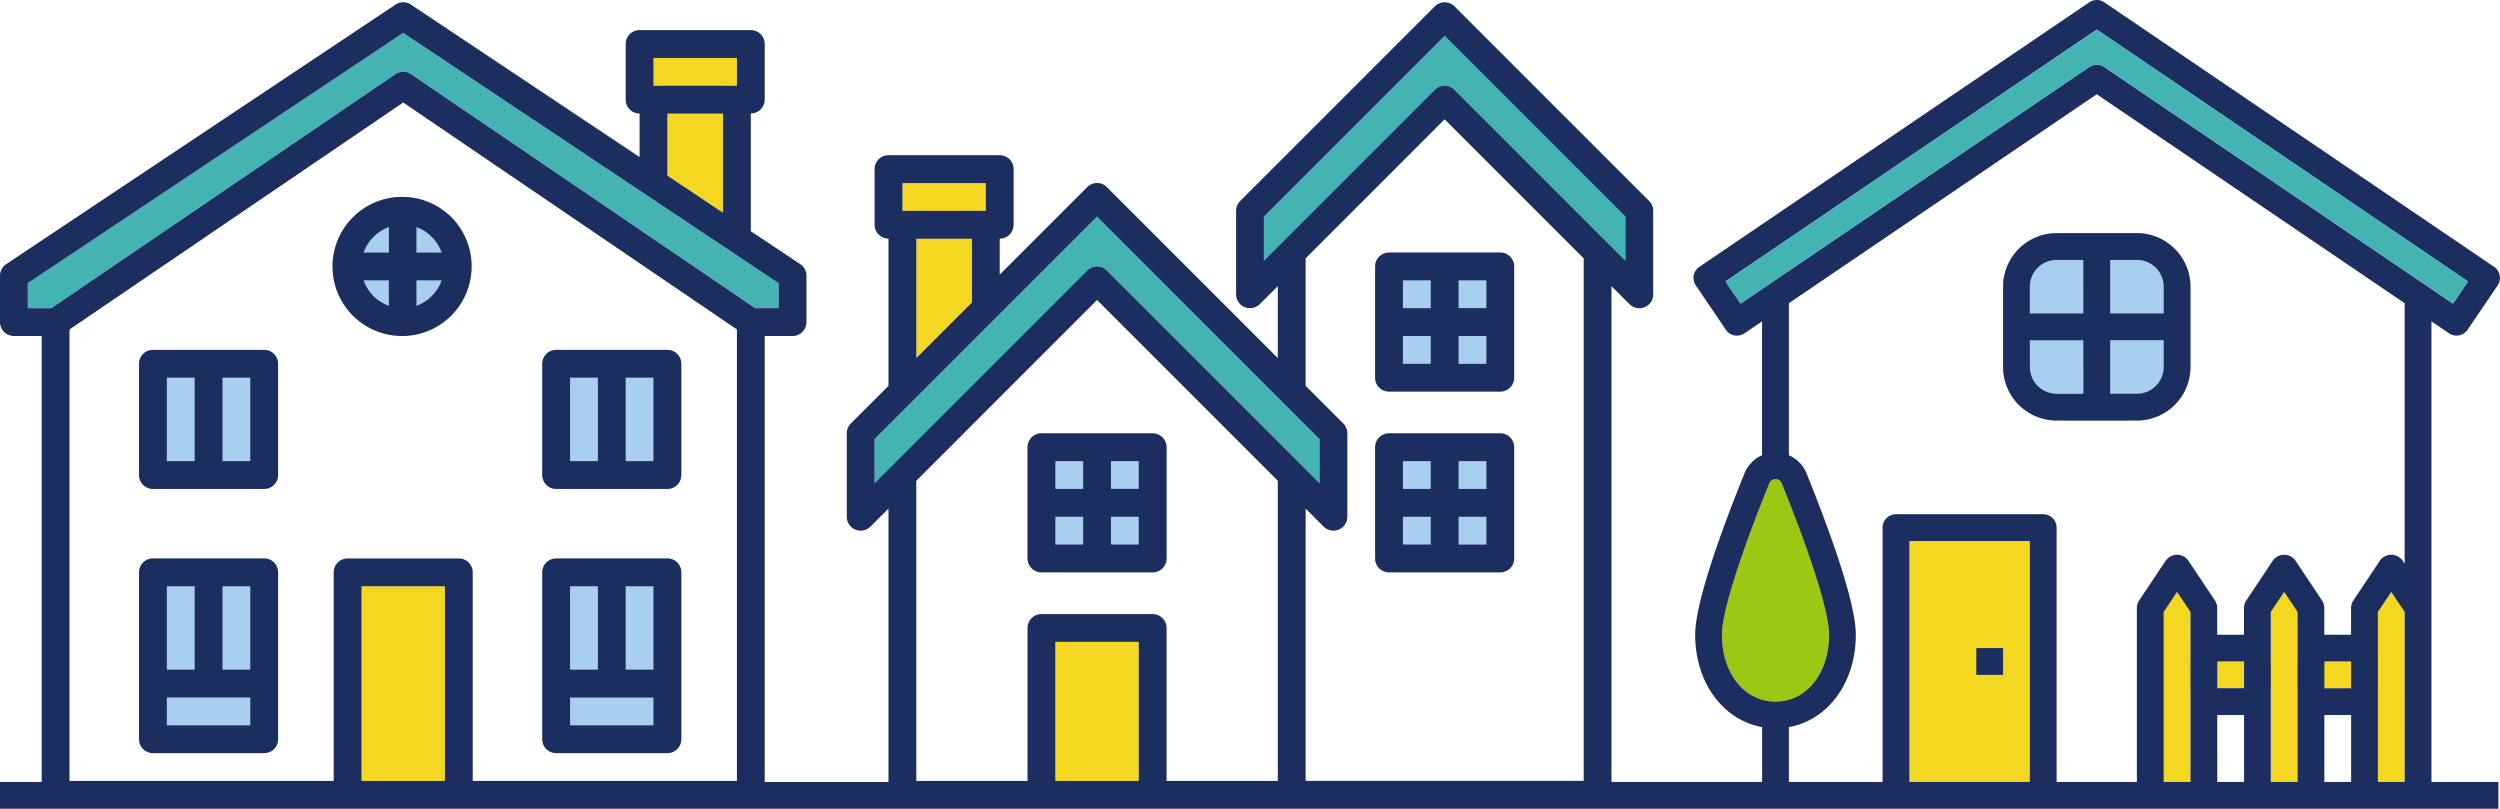 <svg xmlns="http://www.w3.org/2000/svg" width="310.001" height="100.284" viewBox="0 0 310.001 100.284"><g transform="translate(0 0)"><path d="M213.524,78.7c0-2.7,2.14-9.536,5.871-18.763a.828.828,0,0,1,1.537,0c3.732,9.227,5.872,16.065,5.872,18.763,0,4.809-2.794,8.3-6.639,8.3s-6.641-3.488-6.641-8.3" fill="#9cc813"/><rect width="14.941" height="29.877" transform="translate(236.763 67.085)" fill="#f3d721"/><rect width="10.345" height="17.242" transform="translate(130.862 79.593)" fill="#f3d721"/><rect width="10.344" height="24.138" transform="translate(44.828 72.696)" fill="#f3d721"/><path d="M91.379,7.182H81.034V10.63h1.724V21.782l6.9,4.6V10.63h1.721Z" fill="#f3d721"/><path d="M122.241,22.7H111.9v3.448h1.724V44.4l6.9-6.9V26.145h1.717Z" fill="#f3d721"/><path d="M296.522,73.4l-1.66,2.49v6.136H284.9V75.887l-1.66-2.49-1.66,2.49v6.136h-9.959V75.887l-1.66-2.49-1.66,2.49V96.962h3.32V85.343h9.959V96.962h3.32V85.343h9.959V96.962h3.32V75.887Z" fill="#f3d721"/><path d="M3.448,38.213v-3.1L50,4.075,96.552,35.11v3.1H93.634L50.971,9.2a1.725,1.725,0,0,0-1.94,0L6.366,38.213Z" fill="#43b4b1"/><path d="M108.448,59.914V54.445l27.586-27.586,27.587,27.586v5.469L137.253,33.547a1.724,1.724,0,0,0-2.438,0Z" fill="#43b4b1"/><path d="M156.724,32.328V26.859L179.138,4.445l22.414,22.414v5.469L180.357,11.133a1.724,1.724,0,0,0-2.438,0Z" fill="#43b4b1"/><path d="M264.982,28.909h-9.961a6.646,6.646,0,0,0-6.639,6.639v9.961a6.645,6.645,0,0,0,6.639,6.638h9.961a6.646,6.646,0,0,0,6.638-6.638V35.548a6.645,6.645,0,0,0-6.638-6.639" fill="#54a0de" opacity="0.5"/><path d="M172.241,48.558h13.793a1.724,1.724,0,0,0,1.724-1.724V33.041a1.724,1.724,0,0,0-1.724-1.724H172.241a1.724,1.724,0,0,0-1.724,1.724V46.834a1.724,1.724,0,0,0,1.724,1.724" fill="#54a0de" opacity="0.5"/><path d="M172.241,70.972h13.793a1.724,1.724,0,0,0,1.724-1.724V55.455a1.724,1.724,0,0,0-1.724-1.724H172.241a1.724,1.724,0,0,0-1.724,1.724V69.248a1.724,1.724,0,0,0,1.724,1.724" fill="#54a0de" opacity="0.5"/><rect width="17.241" height="17.241" rx="1.724" transform="translate(127.414 53.731)" fill="#54a0de" opacity="0.5"/><path d="M49.928,24.42a8.621,8.621,0,1,0,8.549,8.621,8.585,8.585,0,0,0-8.549-8.621" fill="#54a0de" opacity="0.5"/><path d="M68.965,60.627H82.758A1.724,1.724,0,0,0,84.482,58.9V45.11a1.724,1.724,0,0,0-1.724-1.724H68.965a1.724,1.724,0,0,0-1.724,1.724V58.9a1.724,1.724,0,0,0,1.724,1.724" fill="#54a0de" opacity="0.5"/><path d="M32.758,43.386H18.965a1.724,1.724,0,0,0-1.724,1.724V58.9a1.724,1.724,0,0,0,1.724,1.724H32.758A1.724,1.724,0,0,0,34.482,58.9V45.11a1.724,1.724,0,0,0-1.724-1.724" fill="#54a0de" opacity="0.5"/><path d="M68.965,93.386H82.758a1.724,1.724,0,0,0,1.724-1.724V70.972a1.724,1.724,0,0,0-1.724-1.724H68.965a1.724,1.724,0,0,0-1.724,1.724v20.69a1.724,1.724,0,0,0,1.724,1.724" fill="#54a0de" opacity="0.5"/><path d="M32.758,69.248H18.965a1.724,1.724,0,0,0-1.724,1.724v20.69a1.724,1.724,0,0,0,1.724,1.724H32.758a1.724,1.724,0,0,0,1.724-1.724V70.972a1.724,1.724,0,0,0-1.724-1.724" fill="#54a0de" opacity="0.5"/><path d="M144.655,55.455a1.724,1.724,0,0,0-1.724-1.724H129.138a1.724,1.724,0,0,0-1.724,1.724V69.248a1.724,1.724,0,0,0,1.724,1.724h13.793a1.724,1.724,0,0,0,1.724-1.724ZM134.314,67.52h-3.452V64.072h3.452Zm0-6.889h-3.452V57.179h3.452Zm6.893,6.889h-3.448V64.076h3.448Zm0-6.9h-3.448V57.179h3.448Z" fill="#1c2e5f"/><path d="M172.241,48.558h13.793a1.724,1.724,0,0,0,1.724-1.724V33.041a1.724,1.724,0,0,0-1.724-1.724H172.241a1.724,1.724,0,0,0-1.724,1.724V46.834a1.724,1.724,0,0,0,1.724,1.724m8.621-13.793h3.448v3.448h-3.448Zm0,6.9h3.448v3.451h-3.448Zm-6.9-6.9h3.452v3.452h-3.452Zm0,6.9h3.452v3.448h-3.452Z" fill="#1c2e5f"/><path d="M172.241,70.972h13.793a1.724,1.724,0,0,0,1.724-1.724V55.455a1.724,1.724,0,0,0-1.724-1.724H172.241a1.724,1.724,0,0,0-1.724,1.724V69.248a1.724,1.724,0,0,0,1.724,1.724m8.621-13.793h3.448v3.452h-3.448Zm0,6.9h3.448v3.451h-3.448Zm-6.9-6.9h3.452v3.452h-3.452Zm0,6.9h3.452v3.448h-3.452Z" fill="#1c2e5f"/><path d="M301.5,39.847l2.183,1.482a1.658,1.658,0,0,0,2.3-.438l0,0,3.728-5.5a1.659,1.659,0,0,0-.44-2.305h0L260.934.286a1.659,1.659,0,0,0-1.864,0l-48.346,32.8a1.66,1.66,0,0,0-.442,2.306l3.728,5.5a1.658,1.658,0,0,0,2.3.445l0,0,2.184-1.484v16.6a4.125,4.125,0,0,0-2.176,2.243c-2.79,6.9-6.115,15.964-6.115,20.008,0,5.959,3.469,10.586,8.3,11.458v6.8H199.824V35.483l2.229,2.229A1.724,1.724,0,0,0,205,36.49V26.145a1.728,1.728,0,0,0-.5-1.219h-.005L180.357.788a1.724,1.724,0,0,0-2.438,0L153.781,24.926a1.725,1.725,0,0,0-.505,1.219V36.49a1.724,1.724,0,0,0,2.943,1.219l2.229-2.226V44.4L137.253,23.2a1.724,1.724,0,0,0-2.438,0l-10.85,10.85V29.593a1.724,1.724,0,0,0,1.724-1.724v-6.9a1.724,1.724,0,0,0-1.724-1.724H110.172a1.724,1.724,0,0,0-1.724,1.724v6.9a1.723,1.723,0,0,0,1.724,1.72V47.845L105.5,52.512a1.725,1.725,0,0,0-.5,1.219V64.076a1.724,1.724,0,0,0,2.943,1.219l2.229-2.229v33.9H94.824v-55.3h3.448A1.724,1.724,0,0,0,100,39.938h0V34.191a1.724,1.724,0,0,0-.767-1.435L93.1,28.67v-14.6a1.724,1.724,0,0,0,1.724-1.724v-6.9A1.724,1.724,0,0,0,93.1,3.73H79.31a1.724,1.724,0,0,0-1.724,1.724v6.9a1.724,1.724,0,0,0,1.724,1.724v5.4L50.957.572a1.723,1.723,0,0,0-1.914,0L.767,32.756A1.724,1.724,0,0,0,0,34.191v5.747a1.724,1.724,0,0,0,1.724,1.724H5.172v55.3H0v3.32H309.8v-3.32h-8.3Zm-158.566,36.3H129.138a1.724,1.724,0,0,0-1.724,1.724V96.835H113.621V59.617L136.034,37.2l22.414,22.413V96.835H144.655V77.869a1.724,1.724,0,0,0-1.724-1.724m-1.724,20.69H130.862V79.593h10.345Zm25.365-44.323L161.9,47.845V32.031L179.138,14.79l17.241,17.241v64.8H161.9V63.066l2.229,2.229a1.724,1.724,0,0,0,2.943-1.219V53.731a1.726,1.726,0,0,0-.5-1.219m-9.848-20.184V26.859L179.138,4.445l22.414,22.414v5.469L180.357,11.133a1.724,1.724,0,0,0-2.438,0ZM111.9,22.7h10.341v3.448H111.9Zm8.624,6.9V37.5l-6.9,6.9V29.6ZM108.448,59.914V54.445l27.586-27.586,27.587,27.586v5.469L137.253,33.547a1.724,1.724,0,0,0-2.438,0ZM56.9,69.248H43.1a1.724,1.724,0,0,0-1.724,1.724V96.834H8.621V40.851L50,12.711l41.379,28.14V96.834H58.62V70.972a1.723,1.723,0,0,0-1.72-1.724M55.172,96.834H44.828V72.7H55.172ZM81.034,7.182H91.379V10.63H81.034Zm8.624,6.9v12.3l-6.9-4.6v-7.7ZM3.448,38.213v-3.1L50,4.075,96.552,35.11v3.1H93.634L50.971,9.2a1.725,1.725,0,0,0-1.94,0L6.366,38.213Zm212.383-.566-1.864-2.75L260,3.664,306.035,34.9l-1.864,2.749L260.934,8.31a1.659,1.659,0,0,0-1.866,0ZM213.524,78.7c0-2.7,2.14-9.536,5.871-18.763a.828.828,0,0,1,1.537,0c3.732,9.227,5.872,16.065,5.872,18.763,0,4.809-2.794,8.3-6.639,8.3s-6.641-3.488-6.641-8.3m23.239,18.258V67.085H251.7l0,29.877Zm34.861,0H268.3V75.887l1.66-2.49,1.66,2.49Zm6.64,0h-3.32v-8.3h3.32Zm0-11.619h-3.32v-3.32h3.32ZM284.9,96.962h-3.32V75.887l1.66-2.49,1.66,2.49Zm6.64,0h-3.32v-8.3h3.32Zm0-11.619h-3.32v-3.32h3.32Zm-.006-9.958v3.32h-3.32v-3.32a1.676,1.676,0,0,0-.279-.921l-3.32-4.98a1.722,1.722,0,0,0-2.41-.352,1.7,1.7,0,0,0-.352.352l-3.32,4.98a1.676,1.676,0,0,0-.279.921v3.32h-3.32v-3.32a1.676,1.676,0,0,0-.279-.921l-3.32-4.98a1.722,1.722,0,0,0-2.41-.352,1.7,1.7,0,0,0-.352.352l-3.32,4.98a1.676,1.676,0,0,0-.279.921V96.962h-9.953V65.425a1.658,1.658,0,0,0-1.656-1.66H235.1a1.658,1.658,0,0,0-1.66,1.656V96.962H221.824v-6.8c4.83-.871,8.3-5.5,8.3-11.458,0-4.043-3.325-13.109-6.115-20.008a4.125,4.125,0,0,0-2.185-2.243V37.594L260,11.689l38.176,25.905V69.9l-.279-.418a1.722,1.722,0,0,0-2.41-.352,1.7,1.7,0,0,0-.352.352l-3.32,4.98a1.656,1.656,0,0,0-.279.92m6.645,21.577h-3.32V75.887l1.66-2.49,1.66,2.49Z" fill="#1c2e5f"/><path d="M264.982,28.909h-9.961a6.646,6.646,0,0,0-6.639,6.639v9.961a6.645,6.645,0,0,0,6.639,6.638h9.961a6.646,6.646,0,0,0,6.638-6.638V35.548a6.645,6.645,0,0,0-6.638-6.639m-6.641,19.919h-3.32a3.323,3.323,0,0,1-3.319-3.319v-3.32h6.639Zm0-9.96H251.7v-3.32a3.323,3.323,0,0,1,3.319-3.319h3.32Zm9.96,6.641a3.323,3.323,0,0,1-3.319,3.318h-3.32V42.188H268.3Zm0-6.641h-6.641V32.229h3.321a3.323,3.323,0,0,1,3.318,3.319h0Z" fill="#1c2e5f"/><rect width="3.32" height="3.32" transform="translate(245.062 80.364)" fill="#1c2e5f"/><path d="M68.965,93.386H82.758a1.724,1.724,0,0,0,1.724-1.724V70.972a1.724,1.724,0,0,0-1.724-1.724H68.965a1.724,1.724,0,0,0-1.724,1.724v20.69a1.724,1.724,0,0,0,1.724,1.724M77.586,72.7h3.448V83.041H77.586Zm-6.9,0h3.452V83.041H70.689Zm0,13.793H81.034v3.449H70.689Z" fill="#1c2e5f"/><path d="M32.758,69.248H18.965a1.724,1.724,0,0,0-1.724,1.724v20.69a1.724,1.724,0,0,0,1.724,1.724H32.758a1.724,1.724,0,0,0,1.724-1.724V70.972a1.724,1.724,0,0,0-1.724-1.724M20.689,72.7h3.452V83.041H20.689ZM31.034,89.938H20.689V86.489H31.034Zm0-6.9H27.586V72.7h3.448Z" fill="#1c2e5f"/><path d="M68.965,60.627H82.758A1.724,1.724,0,0,0,84.482,58.9V45.11a1.724,1.724,0,0,0-1.724-1.724H68.965a1.724,1.724,0,0,0-1.724,1.724V58.9a1.724,1.724,0,0,0,1.724,1.724m8.621-13.793h3.448V57.179H77.586Zm-6.9,0h3.452V57.179H70.689Z" fill="#1c2e5f"/><path d="M32.758,43.386H18.965a1.724,1.724,0,0,0-1.724,1.724V58.9a1.724,1.724,0,0,0,1.724,1.724H32.758A1.724,1.724,0,0,0,34.482,58.9V45.11a1.724,1.724,0,0,0-1.724-1.724M24.141,57.179H20.689V46.834h3.452Zm6.893,0H27.586V46.834h3.448Z" fill="#1c2e5f"/><path d="M49.928,24.42a8.621,8.621,0,1,0,8.548,8.621,8.585,8.585,0,0,0-8.548-8.621m-1.707,13.5a5.177,5.177,0,0,1-3.13-3.155l0,0h3.126Zm0-9.753V31.32h-3.13a5.175,5.175,0,0,1,3.13-3.157Zm3.418,9.752V34.765h3.126a5.174,5.174,0,0,1-3.126,3.154m0-6.6V28.163a5.179,5.179,0,0,1,3.128,3.157Z" fill="#1c2e5f"/><path d="M215.831,37.647l-1.864-2.75L260,3.664,306.035,34.9l-1.864,2.749L260.934,8.31a1.659,1.659,0,0,0-1.866,0Z" fill="#43b4b1"/></g></svg>